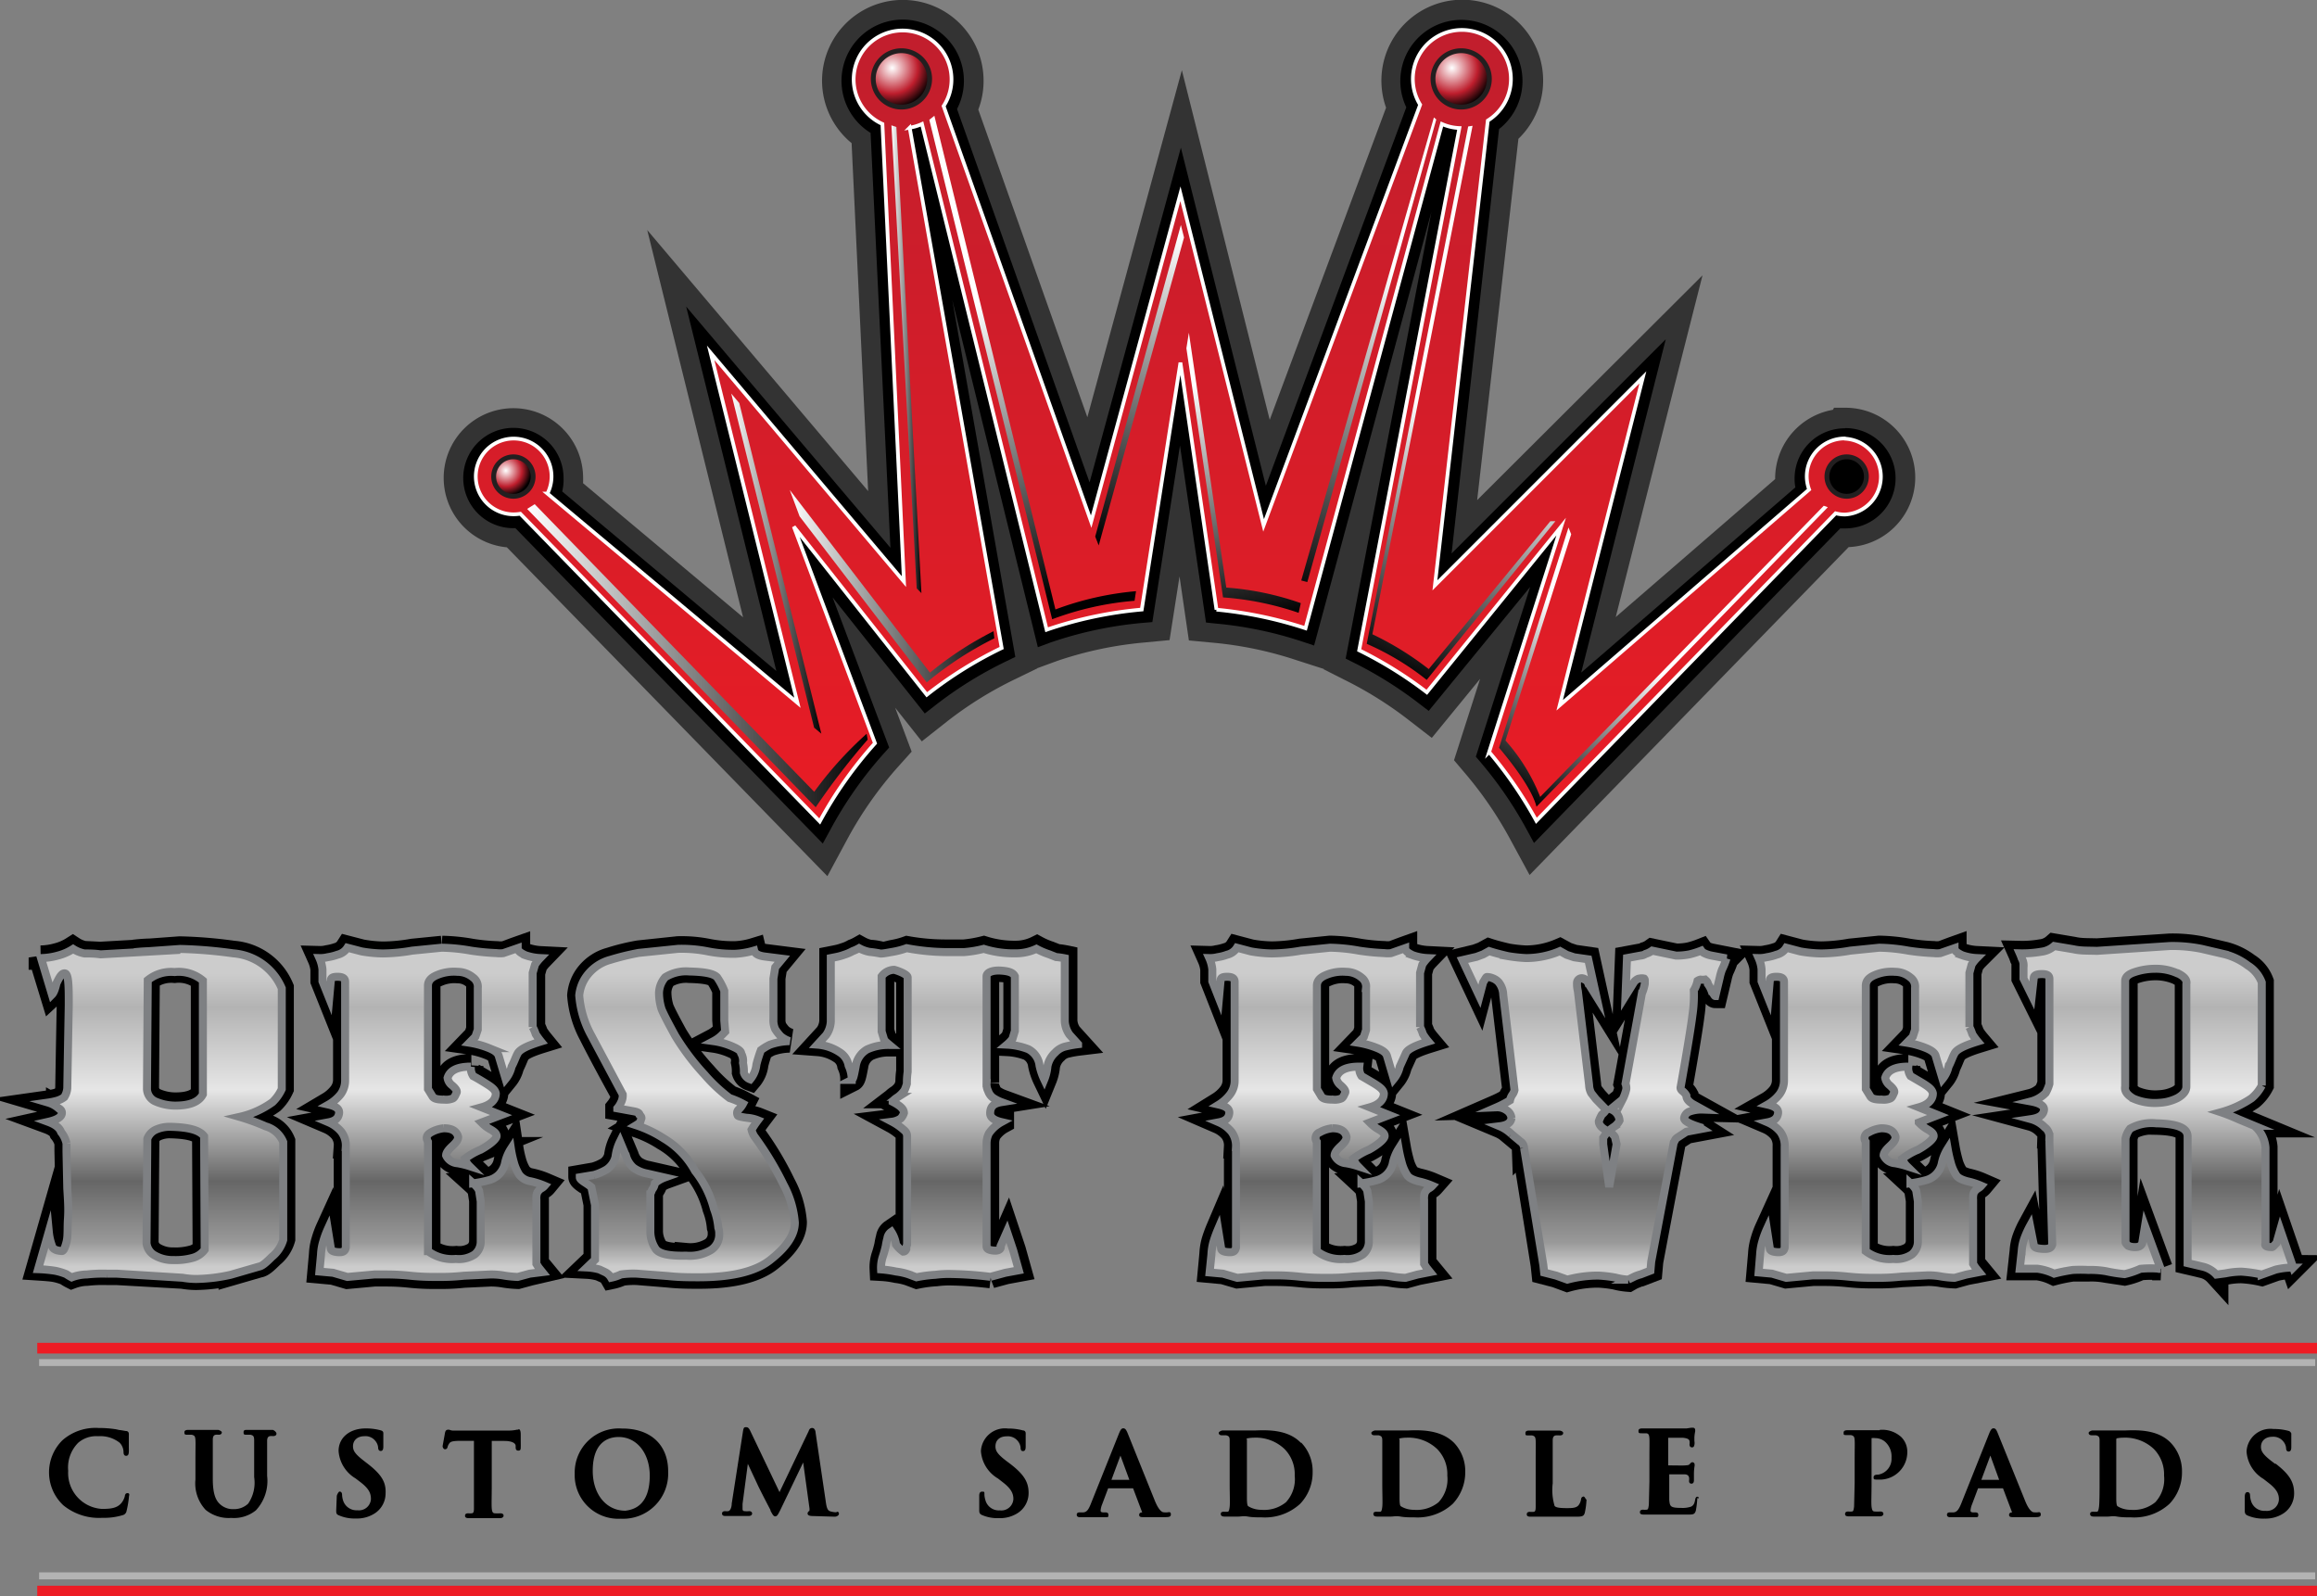 <svg xmlns="http://www.w3.org/2000/svg" xmlns:xlink="http://www.w3.org/1999/xlink" viewBox="0 0 205.57 141.63" xmlns:v="https://vecta.io/nano"><rect x="0" y="0" width="205.57" height="141.63" fill="#808080" stroke="none"/><defs><linearGradient id="A" x1="3.47" y1="141.16" x2="205.41" y2="141.16" xlink:href="#k"><stop offset="0" stop-color="#ed1c24"/></linearGradient><linearGradient id="B" x1="3.31" x2="205.57" xlink:href="#A"/><radialGradient id="C" cx="98.09" cy="97.65" r="68.02" xlink:href="#k"><stop offset="0" stop-color="#fff2db"/><stop offset=".31" stop-color="#d7b189"/><stop offset=".75" stop-color="#92562d"/><stop offset=".78" stop-color="#8d5027"/><stop offset="1" stop-color="#541513"/></radialGradient><radialGradient id="D" cx="98.81" r="68.03" xlink:href="#C"/><radialGradient id="E" cx="100.53" r="68.03" xlink:href="#C"/><radialGradient id="F" cx="102.75" r="68.03" xlink:href="#C"/><radialGradient id="G" cx="104.9" xlink:href="#C"/><radialGradient id="H" cx="103.89" r="68.03" xlink:href="#C"/><radialGradient id="I" cx="106.19" xlink:href="#C"/><linearGradient id="J" x1="14.3" y1="85.59" x2="14.3" y2="112.65" xlink:href="#k"><stop offset=".03" stop-color="#ccc"/><stop offset=".14" stop-color="#b3b3b3"/><stop offset=".41" stop-color="#e6e6e6"/><stop offset=".71" stop-color="#666"/><stop offset=".91" stop-color="#999"/><stop offset=".99" stop-color="#ccc"/></linearGradient><linearGradient id="K" x1="38.34" x2="38.34" xlink:href="#J"/><linearGradient id="L" x1="60.96" x2="60.96" xlink:href="#J"/><linearGradient id="M" x1="84.07" x2="84.07" xlink:href="#J"/><linearGradient id="N" x1="117.22" x2="117.22" xlink:href="#J"/><linearGradient id="O" x1="165.91" x2="165.91" xlink:href="#J"/><linearGradient id="P" x1="141.46" x2="141.46" xlink:href="#J"/><linearGradient id="Q" x1="191.37" x2="191.37" xlink:href="#J"/><linearGradient id="R" y1="119.61" y2="119.61" xlink:href="#A"/><linearGradient id="S" x1="3.31" y1="119.61" x2="205.57" y2="119.61" xlink:href="#A"/><radialGradient id="T" cx="104.64" cy="38.28" r="51.81" xlink:href="#k"><stop offset="0" stop-color="#f8eb7e"/><stop offset="1" stop-color="#e86e34"/></radialGradient><linearGradient id="U" x1="104.62" y1="2.09" x2="104.62" y2="80.44" xlink:href="#k"><stop offset="0" stop-color="#c11e2d"/><stop offset="1" stop-color="#ed1c24"/></linearGradient><linearGradient id="V" x1="64.87" y1="50" x2="72.87" y2="50" xlink:href="#k"><stop offset="0" stop-color="#fff"/><stop offset="1"/></linearGradient><radialGradient id="W" cx="44.88" cy="41.75" r="2.59" xlink:href="#k"><stop offset="0" stop-color="#fff"/><stop offset=".55" stop-color="#be1e2d"/><stop offset=".87"/></radialGradient><radialGradient id="X" cx="163.17" xlink:href="#W"/><radialGradient id="Y" cx="79.16" cy="6.03" r="4.15" xlink:href="#W"/><radialGradient id="Z" cx="128.82" cy="6.03" r="4.15" xlink:href="#W"/><linearGradient id="a" x1="46.77" y1="58.17" x2="76.98" y2="58.17" xlink:href="#V"/><linearGradient id="b" x1="70.07" y1="52.01" x2="88.27" y2="52.01" xlink:href="#V"/><linearGradient id="c" x1="79.09" y1="31.87" x2="81.75" y2="31.87" xlink:href="#V"/><linearGradient id="d" x1="123.95" y1="24.05" x2="114.33" y2="52.7" xlink:href="#V"/><linearGradient id="e" x1="89.29" y1="26.27" x2="96.57" y2="51.93" xlink:href="#V"/><linearGradient id="f" x1="104.55" y1="20.92" x2="97.6" y2="48.05" xlink:href="#V"/><linearGradient id="g" x1="108.22" y1="33.68" x2="112.3" y2="55.03" xlink:href="#V"/><linearGradient id="h" x1="143.41" y1="57.2" x2="134.87" y2="70.51" xlink:href="#V"/><linearGradient id="i" x1="130.11" y1="37.48" x2="120.56" y2="58.32" xlink:href="#V"/><path id="j" d="M47.3 42.27a1.75 1.75 0 1 1-1.75-1.74 1.75 1.75 0 0 1 1.75 1.74z"/><linearGradient id="k" gradientUnits="userSpaceOnUse"/></defs><path d="M3.47 121.19v-.61h201.94v.61H3.47z" fill="#b3b3b3"/><g stroke-miterlimit="6"><path d="M3.47 141.47v-.62h201.94v.62H3.47z" stroke-width=".33" fill="url(#A)" stroke="url(#B)"/><g stroke="#000" stroke-width="2.14"><path d="M20.69 84.53a5.1 5.1 0 0 1 4.31 3.1v8.94a3.84 3.84 0 0 1-.82 1.16 8.08 8.08 0 0 1-2.92 1.32 17.21 17.21 0 0 1 2.31.84 2.37 2.37 0 0 1 1.56 1.38v8.64a3 3 0 0 1-1 1.5c-.54.54-.88.84-1.15.87l-2.52.73a14.88 14.88 0 0 1-3.05.37 7.1 7.1 0 0 1-1.22-.11l-5.85-.33h-.86a12.82 12.82 0 0 0-1.77.07 4.18 4.18 0 0 0-1.35.26 3.58 3.58 0 0 1-.48-.29 5.29 5.29 0 0 0-1-.3c-.41-.07-.88-.1-1.5-.14l.95-3.32a5 5 0 0 0 .28 1.24c.07.29.34.44.88.47.14 0 .27-.25.41-.8s.07-1.2.13-2.08 0-1.68-.06-2.66l-.07-3.28v-.73a2.49 2.49 0 0 0-.48-.95c-.13-.36-.47-.66-1.15-.91.81-.18 1.22-.44 1.22-.8 0-.15-.07-.29-.34-.44a2.46 2.46 0 0 0-.88-.47 6.47 6.47 0 0 0 .74-.15 1.92 1.92 0 0 0 .69-.33 1.66 1.66 0 0 0 .27-.8l.06-3.5.07-3.83v-.58c0-1.5-.07-2.23-.34-2.26s-.47.29-.75.87c-.13.58-.27.88-.4 1l-1-3.28a5.91 5.91 0 0 0 1.49-.22 4.7 4.7 0 0 0 1.36-.59 2.87 2.87 0 0 0 1 .41l1.43.07 7.06-.4-2.31.11a14.53 14.53 0 0 0-1.76.11l4.07-.3a40.45 40.45 0 0 1 4.74.39zm-2.58 16.23c-.41-.55-1.36-.8-3-.84a3 3 0 0 0-1.36.29 1.46 1.46 0 0 0-.68.77l-.07 9.26a1.38 1.38 0 0 0 .68 1.06 3.16 3.16 0 0 0 1.7.44 5.69 5.69 0 0 0 1.7-.19 1.93 1.93 0 0 0 1.08-.73zM18 86.9a3.32 3.32 0 0 0-2.51-.76 3.27 3.27 0 0 0-2.38.73l-.07 9.66a1.26 1.26 0 0 0 .68 1.06 4.47 4.47 0 0 0 1.83.4c1.29 0 2.11-.33 2.45-1z" fill="url(#C)"/><path d="M28.48 111.26a4.63 4.63 0 0 1 .2-1.17 7.76 7.76 0 0 1 .4-1.09l.27 1.68c0 .22.2.33.66.36s.61-.11.67-.4v-8.93a2 2 0 0 0-.4-1.35 3 3 0 0 0-1.13-.84c.6-.11.86-.36.93-.76s-.26-.66-.93-.81a3.76 3.76 0 0 0 1.07-.95 2 2 0 0 0 .4-1.2v-8.75c0-.29-.2-.44-.67-.44s-.6.11-.6.37l-.14 1.53-.6-1.5V86a3.33 3.33 0 0 0-.27-1 2.78 2.78 0 0 0 .74-.08 5.16 5.16 0 0 0 .87-.21 1.47 1.47 0 0 0 .87-.63l1.27.33a11.74 11.74 0 0 0 1.91.19 16 16 0 0 0 2.61-.25l2.61-.26a16.24 16.24 0 0 1 2.6.26 18.33 18.33 0 0 0 2.28.22 2.47 2.47 0 0 0 .6 0c.13 0 .53-.18 1.27-.44 0 .22.2.41.67.63a5 5 0 0 0 1.33.25 3.79 3.79 0 0 0-.46.58l-.21.73v4.78a3.07 3.07 0 0 1 .27.62 6.73 6.73 0 0 0 .47.65c-1.2.37-1.87.7-2.07 1.06s-.27.66-.54 1.17a2.65 2.65 0 0 1-.53 1.09l-.6-2c-.07-.29-.34-.51-.87-.73a7.42 7.42 0 0 0-1.74-.47l.53-.55.21-.62V87.6a1 1 0 0 0-.41-.92 2.2 2.2 0 0 0-1.4-.51 3.7 3.7 0 0 0-1.81.3c-.53.21-.8.51-.8.94v9.16l.4.65c.14.22.47.29 1.07.29a1.7 1.7 0 0 0 .74-.1c.13-.08.2-.22.33-.52.07-.14-.06-.36-.4-.65a1 1 0 0 1-.4-.66c.2-.65.87-1 2.07-1a1.26 1.26 0 0 0 .2.84c.14.07.47.26 1.07.62s.87.58.94.91c0 .55-.4.95-1.27 1.24l1.74.69-1.74.66a3 3 0 0 0 .74.58c.4.22.6.4.6.62s-.47.7-1.41 1.21a6 6 0 0 0-1.4.8 1.55 1.55 0 0 0 .4.66 9.63 9.63 0 0 0-1.07-.26 1.19 1.19 0 0 1-1-.69c0-.19.13-.44.53-.8s.54-.59.54-.84c-.14-.51-.54-.77-1.27-.77a2.89 2.89 0 0 0-1.14.36.55.55 0 0 0-.27.85v9.66a3.59 3.59 0 0 0 2.48.69 2.53 2.53 0 0 0 1.67-.4 1.44 1.44 0 0 0 .53-1.06v-3.64l-.13-.84c0-.15-.13-.4-.54-.77a9.49 9.49 0 0 0 1.34-.25 2 2 0 0 0 .94-.52 2.11 2.11 0 0 0 .53-.94 3.8 3.8 0 0 1 .54-1.35 9.74 9.74 0 0 0 .26 1.2 4.1 4.1 0 0 0 .47 1.09 1.54 1.54 0 0 0 1 .59 6.88 6.88 0 0 1 1.26.4 1 1 0 0 1-.33.26 1.07 1.07 0 0 0-.33.36 1.5 1.5 0 0 0-.07.62V112l.2.33.33.4L47 113l-1.07.29a9.68 9.68 0 0 1-1.14-.11 7.15 7.15 0 0 0-1.27-.11l-2.34.11c-1.07.11-1.67.11-2.34.11s-1.4 0-2.47-.11-1.74-.11-2.34-.11h-.81l-2.4.22-1.27-.37-1.21-.11z" fill="url(#D)"/><path d="M69.52 105.06a8.44 8.44 0 0 1 1 3.36c0 1-.63 2.08-2.06 3.21q-1.91 1.64-6.42 1.64c-.88 0-1.75 0-2.78-.11l-2.69-.22a7.73 7.73 0 0 0-1.43.07 3.86 3.86 0 0 1-.87.29 1.24 1.24 0 0 0-.56-.51l-.47-.21a4.85 4.85 0 0 0-1.12-.19l.72-.69v-4.85l-.32-1.57a2.29 2.29 0 0 0-.55-.4c-.32-.22-.48-.36-.48-.47l1.27-.22a4.73 4.73 0 0 0 1.11-.48 1.9 1.9 0 0 0 .79-1.13 4 4 0 0 1 .4-1.34l.55 1.31a2.18 2.18 0 0 0 .64 1 2.9 2.9 0 0 0 1.19.51l1.58.36a2.76 2.76 0 0 0-.87.51 1.06 1.06 0 0 1-.23.55c-.09.18-.09.29-.17.33v3.46a2.85 2.85 0 0 0 .48 1.5c.32.43 1.19.62 2.7.58a3.66 3.66 0 0 0 2.22-.51 1.63 1.63 0 0 0 .71-1.42 1.49 1.49 0 0 0-.08-.55 6.2 6.2 0 0 0-.39-1.68 9 9 0 0 0-1.67-3.35 7.57 7.57 0 0 0-2.83-2.84 10.59 10.59 0 0 0-2.45-1.17 2.8 2.8 0 0 0 .31-.22c.08-.07.08-.18.16-.4 0-.07 0-.14-.16-.29 0-.14-.15-.25-.55-.33l-1.43-.25a2.56 2.56 0 0 0 .32-.51 1.36 1.36 0 0 0 .16-.73q-1.78-3.22-2.86-5.36a8.75 8.75 0 0 1-1-3.43 3.46 3.46 0 0 1 .61-1.7 3.83 3.83 0 0 1 2.14-1.49 19.24 19.24 0 0 1 2.53-.62l3.49-.37a11.85 11.85 0 0 1 2.62.22 11.51 11.51 0 0 0 2.46.22 6.78 6.78 0 0 0 1.67-.29c.07.29.39.47 1 .54l1.5.19-.63.76-.16 1v3.58a1.91 1.91 0 0 0 .16.91 4 4 0 0 0 .48.62 2.35 2.35 0 0 0 .79.44 5.52 5.52 0 0 0-1.75.32 4.6 4.6 0 0 0-.79.48 11.64 11.64 0 0 0-.4 1.28 2.4 2.4 0 0 1-.55 1.31.92.92 0 0 1-.56-.59 3.8 3.8 0 0 0-.08-.87 1.34 1.34 0 0 0-.16-.84c0-.15-.15-.33-.63-.55a6.36 6.36 0 0 0-1.82-.54 3.19 3.19 0 0 0 .71-.51l.32-.33-.08-1v-2.63a5.94 5.94 0 0 0-.64-1.2c-.31-.33-1.11-.48-2.46-.51a3.48 3.48 0 0 0-2.14.51A2.26 2.26 0 0 0 58.5 88a4.79 4.79 0 0 0 .23 1.49c.16.4.56 1.17 1.2 2.34a21.33 21.33 0 0 0 2.61 3.46 14.11 14.11 0 0 0 2.22 2.08 7.23 7.23 0 0 1 1.19.51 1.76 1.76 0 0 1-.39.51.42.42 0 0 0-.08.51c0 .07.23.15.79.22a3.13 3.13 0 0 1 1 .22 8.75 8.75 0 0 0-.56.84 1.76 1.76 0 0 0 .24.58 27.35 27.35 0 0 1 2.57 4.3z" fill="url(#E)"/><path d="M83.93 84.42h1.6a11.57 11.57 0 0 0 1.75-.3 9.1 9.1 0 0 0 2.79.41 4.23 4.23 0 0 0 1.93-.44 6.72 6.72 0 0 0 1.12.48l.63.25a6.28 6.28 0 0 1 .77.11v5.62a2.26 2.26 0 0 0 .42 1.2l.76.84a9.45 9.45 0 0 0-1.18.22 1.81 1.81 0 0 0-.84.51 2.22 2.22 0 0 0-.7 1.24 4 4 0 0 1-.28 1.17 5.43 5.43 0 0 1-.42-1.24 1.86 1.86 0 0 0-1-1.46 6.06 6.06 0 0 0-1.89-.4 3.27 3.27 0 0 0 .49-.51l.21-.7v-4.84c-.14-.33-.56-.48-1.26-.52s-1.25.15-1.25.52v9.48a1.31 1.31 0 0 0 .14.69 1.25 1.25 0 0 0 .41.58 3.4 3.4 0 0 0 .77.4c-.69.11-1 .4-1 1 0 .37.35.62 1 .77a3.23 3.23 0 0 0-1.11 1 2.06 2.06 0 0 0-.21.88v9.15c0 .22.21.33.63.37s.69-.11.62-.4l.56-1.28.56 1.68.49 1.75-1.19.22-1.33.36a33.94 33.94 0 0 0-3.42-.25 9.33 9.33 0 0 0-1.46.07 11.79 11.79 0 0 0-1.68.22l-.69-.26a5.84 5.84 0 0 0-1.12-.25 8.59 8.59 0 0 0-1.33-.18 3.17 3.17 0 0 1 .14-1.1 9.65 9.65 0 0 0 .28-1 5.11 5.11 0 0 1 .14-.66.82.82 0 0 1 .35-.58 2.77 2.77 0 0 1 .42 1.13 2.65 2.65 0 0 0 .63.62c.14 0 .21-.07.28-.22a1 1 0 0 1 .07-.4v-9.63a.64.64 0 0 0-.21-.47 5.54 5.54 0 0 0-1.12-.8 1.74 1.74 0 0 0 .77-.29 1.38 1.38 0 0 0 .28-.48c0-.36-.35-.65-1-1 0-.07.14-.22.49-.44a2.69 2.69 0 0 0 .56-.58 3.34 3.34 0 0 0 .21-.58 7.1 7.1 0 0 1 .07-1.06v-8.36c0-.14-.14-.25-.42-.4a4.52 4.52 0 0 0-.77-.29 1.42 1.42 0 0 0-1.12.59v4.88l.21.69c0 .08.14.22.49.51a4.36 4.36 0 0 0-2 .41 2 2 0 0 0-1 1.49c-.14.73-.21 1.13-.35 1.2a3 3 0 0 0-.28-1.27 1.72 1.72 0 0 0-.77-1.17 4.14 4.14 0 0 0-2-.69l.77-.84a2.29 2.29 0 0 0 .42-1.2V85l.55-.11a4.81 4.81 0 0 0 .63-.18 3.65 3.65 0 0 0 .77-.33 3.89 3.89 0 0 0 .56-.26 3.17 3.17 0 0 0 .91.33c.34 0 .69.08 1 .15s.63-.07 1.05-.15a7.32 7.32 0 0 0 1.26-.33 19.83 19.83 0 0 0 3.44.3z" fill="url(#F)"/><path d="M107.48 111.26a5 5 0 0 1 .19-1.17 11.49 11.49 0 0 1 .4-1.09l.27 1.68c0 .22.19.33.66.36s.59-.11.66-.4v-8.93a2.09 2.09 0 0 0-.4-1.35 3 3 0 0 0-1.12-.84c.59-.11.86-.36.92-.76s-.26-.66-.92-.81a3.7 3.7 0 0 0 1-.91 2 2 0 0 0 .4-1.2v-8.79c0-.29-.2-.44-.66-.44s-.59.11-.59.37l-.14 1.53-.59-1.5V86a3.33 3.33 0 0 0-.27-1 2.71 2.71 0 0 0 .73-.08 4.85 4.85 0 0 0 .86-.21 1.45 1.45 0 0 0 .86-.63l1.25.33a11.7 11.7 0 0 0 1.85.18 15.73 15.73 0 0 0 2.58-.25l2.58-.26a15.71 15.71 0 0 1 2.57.26 18 18 0 0 0 2.25.22 2.47 2.47 0 0 0 .6 0c.12 0 .52-.18 1.25-.44 0 .22.2.41.66.63a4.92 4.92 0 0 0 1.32.25 3.79 3.79 0 0 0-.46.58l-.2.73v4.79a3.62 3.62 0 0 1 .26.62 5.35 5.35 0 0 0 .47.65c-1.19.37-1.85.7-2 1.06l-.53 1.17a2.65 2.65 0 0 1-.53 1.09l-.59-2c-.07-.29-.33-.51-.86-.73a7.35 7.35 0 0 0-1.72-.47l.53-.55.2-.62V87.6a1 1 0 0 0-.4-.92 2.2 2.2 0 0 0-1.39-.51 3.59 3.59 0 0 0-1.78.3c-.53.21-.79.51-.79.94v9.16l.39.65c.13.22.47.29 1.06.29a1.61 1.61 0 0 0 .73-.1c.13-.08.2-.22.33-.52.06-.14-.07-.36-.4-.65a1.09 1.09 0 0 1-.4-.66c.2-.65.86-1 2.05-1a1.26 1.26 0 0 0 .2.84l1.06.62c.59.29.86.58.92.91 0 .55-.39.95-1.25 1.24l1.72.69-1.72.66a3.09 3.09 0 0 0 .73.58c.39.22.59.4.59.62s-.46.7-1.39 1.21a6 6 0 0 0-1.39.8 1.68 1.68 0 0 0 .4.66 9.08 9.08 0 0 0-1.06-.26 1.2 1.2 0 0 1-1-.69c0-.19.13-.44.53-.8s.53-.59.53-.84c-.13-.51-.53-.77-1.25-.77a2.85 2.85 0 0 0-1.13.36.55.55 0 0 0-.26.85v9.66a3.48 3.48 0 0 0 2.44.69 2.47 2.47 0 0 0 1.65-.4 1.44 1.44 0 0 0 .53-1.06v-3.64l-.13-.84c0-.15-.13-.4-.53-.77a9.17 9.17 0 0 0 1.32-.25 2 2 0 0 0 1.45-1.46 3.94 3.94 0 0 1 .53-1.35 12.28 12.28 0 0 0 .27 1.2 3.8 3.8 0 0 0 .46 1.09c.13.26.46.44 1 .59a6.88 6.88 0 0 1 1.26.4 1.15 1.15 0 0 1-.33.26c-.14.07-.2.18-.33.36a1.5 1.5 0 0 0-.07.62V112l.2.33.33.4-1.12.22-1.06.29a9.37 9.37 0 0 1-1.13-.11 6.92 6.92 0 0 0-1.25-.11l-2.31.11c-1.06.11-1.65.11-2.31.11s-1.39 0-2.45-.11-1.72-.11-2.31-.11h-.79l-2.38.22-1.26-.37-1.19-.11z" fill="url(#F)"/><path d="M156.16 111.26a5.14 5.14 0 0 1 .2-1.17 7.76 7.76 0 0 1 .4-1.09l.26 1.68c0 .22.2.33.66.36s.6-.11.66-.4v-8.93a2.09 2.09 0 0 0-.39-1.35 3 3 0 0 0-1.13-.84c.6-.11.86-.36.93-.76s-.26-.66-.93-.81a3.6 3.6 0 0 0 1.06-.91 2 2 0 0 0 .4-1.2v-8.79c0-.29-.2-.44-.66-.44s-.6.11-.6.37l-.13 1.53-.6-1.5V86a3.18 3.18 0 0 0-.26-1 2.71 2.71 0 0 0 .73-.08 5.07 5.07 0 0 0 .86-.21 1.45 1.45 0 0 0 .86-.63l1.25.33a11.58 11.58 0 0 0 1.85.18 15.73 15.73 0 0 0 2.58-.25l2.57-.26a15.82 15.82 0 0 1 2.58.26 18 18 0 0 0 2.25.22 2.34 2.34 0 0 0 .59 0c.13 0 .53-.18 1.26-.44 0 .22.2.41.66.63a4.84 4.84 0 0 0 1.32.25 3.22 3.22 0 0 0-.46.58l-.2.73v4.79a3.62 3.62 0 0 1 .26.62 5.35 5.35 0 0 0 .47.65c-1.2.37-1.85.7-2.05 1.06s-.27.66-.53 1.17a2.65 2.65 0 0 1-.53 1.09l-.6-2c-.06-.29-.33-.51-.85-.73a7.35 7.35 0 0 0-1.72-.47l.53-.55.2-.62V87.6a1 1 0 0 0-.4-.92 2.2 2.2 0 0 0-1.39-.51 3.64 3.64 0 0 0-1.79.3c-.52.21-.79.51-.79.94v9.16l.4.65c.13.22.46.29 1.06.29a1.56 1.56 0 0 0 .72-.1c.14-.08.2-.22.33-.52.07-.14-.06-.36-.39-.65a1.09 1.09 0 0 1-.4-.66c.2-.65.86-1 2.05-1a1.26 1.26 0 0 0 .2.84l1.06.62c.59.29.85.58.92.91 0 .55-.39.95-1.25 1.24l1.71.69-1.71.66a3.21 3.21 0 0 0 .72.58c.4.22.6.4.6.62s-.46.7-1.39 1.21a6 6 0 0 0-1.39.8 1.55 1.55 0 0 0 .4.66 9.79 9.79 0 0 0-1.06-.26 1.19 1.19 0 0 1-1-.69c0-.19.13-.44.53-.8s.53-.59.53-.84c-.14-.51-.53-.77-1.26-.77a2.82 2.82 0 0 0-1.12.36.55.55 0 0 0-.27.85v9.66a3.51 3.51 0 0 0 2.45.69 2.47 2.47 0 0 0 1.65-.4 1.47 1.47 0 0 0 .53-1.06v-3.64l-.13-.84c0-.15-.13-.4-.53-.77a9.44 9.44 0 0 0 1.32-.25 2 2 0 0 0 1.45-1.46 3.94 3.94 0 0 1 .53-1.35 12.28 12.28 0 0 0 .27 1.2 3.8 3.8 0 0 0 .46 1.09c.13.26.46.44 1 .59a6.54 6.54 0 0 1 1.25.4 1.06 1.06 0 0 1-.32.26c-.14.07-.2.18-.34.36a1.74 1.74 0 0 0-.06.62V112l.2.33.33.4-1.13.22-1.05.29a9.37 9.37 0 0 1-1.13-.11 6.92 6.92 0 0 0-1.25-.11l-2.32.11c-1.06.11-1.65.11-2.31.11s-1.38 0-2.44-.11-1.72-.11-2.31-.11h-.8l-2.37.22-1.26-.37-1.19-.11z" fill="url(#G)"/><path d="M139 84.66l.66.22 1.25.18.72 3.28-.72-1.16a.57.57 0 0 0-.27-.3c0-.07-.06-.1-.26-.14a.42.42 0 0 0-.46.36 2.59 2.59 0 0 0 .07.77l1 8.35a1.54 1.54 0 0 0 .2.73l.4.51.92 1s-.13.18-.39.44a2.68 2.68 0 0 0-.27.58c0 .33.27.62.79.87l-.4.59v.58l.53 3.79.66-3.79-.13-.58c0-.07-.13-.26-.53-.59 0-.07.13-.18.46-.4a1.43 1.43 0 0 0 .46-.54 1.13 1.13 0 0 0-.79-1 12.07 12.07 0 0 1 1.06-.88 3.8 3.8 0 0 0 .33-.91 1 1 0 0 0-.07-.47l1.45-8a4.11 4.11 0 0 0 .26-.87V87a.22.22 0 0 0-.06-.18.85.85 0 0 0-.4 0c-.13 0-.26.07-.46.26l-.79 1.27.13-3.35 1.19-.22a.93.93 0 0 0 .46-.15 2 2 0 0 0 .59-.29l2.11.44a5.88 5.88 0 0 0 1.19-.11 7.69 7.69 0 0 0 1.05-.33.66.66 0 0 0 .26.22 2.46 2.46 0 0 0 .66.22l1.32.26a7.57 7.57 0 0 1-.4 1 4.51 4.51 0 0 0-.2.69l-.39 1.64c-.07 0-.13-.15-.33-.44a2.47 2.47 0 0 0-.33-.62c0-.14-.07-.25-.26-.4a1.36 1.36 0 0 1-.4 0 .68.68 0 0 0-.26.11 2.68 2.68 0 0 1-.33.84 11.91 11.91 0 0 1-.13 2.26c-.07.62-.4 2.74-1.05 6.39 0 .11.06.21.26.36a1.25 1.25 0 0 1 .26.33c0 .25.13.47.53.73l.92.51a3.42 3.42 0 0 0-1.18.18.74.74 0 0 0-.47.58c0 .26.47.52 1.39.81v.07a.47.47 0 0 1 .19.07l-1.38.26-.79.51c-.27.18-.2.29-.33.44l-2 10.57-.07.8-.86.33c-.13 0-.26.08-.52.18s-.33.15-.59.3a6.05 6.05 0 0 1-1.12-.19 11.25 11.25 0 0 0-1.52-.18 10.08 10.08 0 0 0-2.76.37l-1-.37-1.12-.29-.07-.66-1.67-10.42a.72.72 0 0 0-.33-.58l-.79-.66a3.42 3.42 0 0 0-1.05-.69c.66-.08 1-.29 1.05-.73a.9.9 0 0 0-.39-.66 1.5 1.5 0 0 0-.93-.29 9.68 9.68 0 0 0 1.19-.62 1.44 1.44 0 0 1 .2-.48 1.18 1.18 0 0 0 .2-.43l-1-8.46a1.85 1.85 0 0 0-.4-1.1 1.32 1.32 0 0 0-.53-.36 1.35 1.35 0 0 0-.52-.11c-.07 0-.13.15-.33.47l-.33 1.24-1.51-3.2 1.25-.3.59-.22.53-.29c.46.15 1 .29 1.64.44a12.76 12.76 0 0 0 1.65.18 7.71 7.71 0 0 0 3-.62z" fill="url(#H)"/><path d="M201 101.76v8.5c-.09.22.08.33.57.33.08 0 .17-.11.41-.37l.33-1.16 1.15 3.35a6.39 6.39 0 0 0-1.56.18l-1.23.44a10.44 10.44 0 0 0-1.81-.25 7 7 0 0 0-1.4.14l-.82.11a2.33 2.33 0 0 0-1.15-.69l-1.4-.33v-11.23c0-.77-.91-1.13-2.8-1.17a3.9 3.9 0 0 0-2.3.47 2.12 2.12 0 0 0-.41.88v9.19q0 .1.24.33a1.54 1.54 0 0 0 .66.11c.33 0 .5-.15.58-.33l.25-1.53 1.39 3.79a9.46 9.46 0 0 0-1.81 0 6.9 6.9 0 0 1-1.39.47l-1.65-.25a7.25 7.25 0 0 0-1.56-.11h-1.4a14.35 14.35 0 0 0-1.64.33 5 5 0 0 0-1.48-.44h-1.57l.17-1.54a4.09 4.09 0 0 1 .24-1.16 8.36 8.36 0 0 1 .5-1.1l.33 1.68c0 .22.24.33.82.37s.74-.11.82-.4l-.25-9v-.55a1 1 0 0 0-.41-.84 2.67 2.67 0 0 0-1.23-.73c.74-.11 1.07-.36 1.15-.76s-.33-.66-1.15-.81a2.72 2.72 0 0 0 1.31-.76 3.67 3.67 0 0 0 .33-.8v-9.31c0-.29-.16-.44-.66-.44s-.73.11-.73.37l-.17 1.53-.74-1.49v-1a1.27 1.27 0 0 0-.16-.8 4.61 4.61 0 0 0-.17-.44 9.78 9.78 0 0 0 1.89-.14 2.1 2.1 0 0 0 1.16-.51l1.72.29c.66.15 1.32.11 2.06.14l6.49-.43a13.06 13.06 0 0 1 2.8.25l2.06.48a5.85 5.85 0 0 1 2.05 1 3 3 0 0 1 1.24 1.5v9.15a3.68 3.68 0 0 1-.91 1.13 9 9 0 0 1-2.71 1.24c.33.11.82.29 1.56.62l1.4.58a2.85 2.85 0 0 1 .99 1.92zm-7.78-15.46a5 5 0 0 0-2-.4 5.7 5.7 0 0 0-1.89.33c-.5.18-.74.44-.74.76v9.34c-.08.4.16.76.74 1.09a4.74 4.74 0 0 0 2.3.37 4 4 0 0 0 1.64-.44c.5-.29.75-.62.75-1v-9.1c.03-.36-.22-.66-.8-.95z" fill="url(#I)"/></g><g stroke="#7e8083" stroke-width=".71"><path d="M20.69 84.58a5.1 5.1 0 0 1 4.31 3.1v8.94a3.84 3.84 0 0 1-.82 1.16 7.94 7.94 0 0 1-2.92 1.31 18.71 18.71 0 0 1 2.31.84 2.4 2.4 0 0 1 1.56 1.39V110a3 3 0 0 1-1 1.5c-.54.54-.88.83-1.15.87l-2.52.73a14.88 14.88 0 0 1-3.05.37 7.1 7.1 0 0 1-1.22-.11l-5.83-.36h-.88a12.82 12.82 0 0 0-1.77.07 3.93 3.93 0 0 0-1.35.26 5.1 5.1 0 0 1-.48-.29 5.29 5.29 0 0 0-1-.3 12.63 12.63 0 0 0-1.5-.14l.95-3.32a5 5 0 0 0 .28 1.24c.07.29.34.44.88.47.14 0 .27-.25.41-.8s.07-1.2.13-2.08 0-1.68-.06-2.66l-.07-3.28v-.73a2.42 2.42 0 0 0-.48-1c-.13-.36-.47-.66-1.15-.91.81-.18 1.22-.44 1.22-.8 0-.15-.07-.3-.34-.44a2.46 2.46 0 0 0-.88-.47 6.47 6.47 0 0 0 .74-.15 1.92 1.92 0 0 0 .69-.33 1.7 1.7 0 0 0 .27-.8l.06-3.5.07-3.83v-.58c0-1.5-.07-2.23-.34-2.27s-.47.3-.75.88c-.13.58-.27.87-.4 1L3.64 85a5.91 5.91 0 0 0 1.49-.22 4.7 4.7 0 0 0 1.36-.59 2.86 2.86 0 0 0 1 .4c.41 0 .89 0 1.43.08l7.06-.4-2.31.11a16.67 16.67 0 0 0-1.76.1l4.07-.29a40.45 40.45 0 0 1 4.71.39zm-2.58 16.23c-.41-.55-1.36-.8-3-.84a3 3 0 0 0-1.36.29 1.46 1.46 0 0 0-.68.77l-.07 9.26a1.4 1.4 0 0 0 .68 1.06 3.16 3.16 0 0 0 1.7.44 5.69 5.69 0 0 0 1.7-.19 1.93 1.93 0 0 0 1.08-.73zM18 87a3.32 3.32 0 0 0-2.51-.76 3.27 3.27 0 0 0-2.38.72l-.07 9.67a1.26 1.26 0 0 0 .68 1.06 4.47 4.47 0 0 0 1.83.4c1.29 0 2.11-.33 2.45-1z" fill="url(#J)"/><path d="M28.48 111.31a4.57 4.57 0 0 1 .2-1.17 7.76 7.76 0 0 1 .4-1.09l.27 1.68c0 .22.2.33.66.36s.61-.11.67-.4v-8.93a2 2 0 0 0-.4-1.35 3 3 0 0 0-1.13-.84c.6-.11.86-.36.93-.77s-.26-.65-.93-.8a3.76 3.76 0 0 0 1.07-.91 2.06 2.06 0 0 0 .4-1.2V87.1c0-.29-.2-.44-.67-.44s-.6.11-.6.36l-.14 1.54-.6-1.5V86a3.26 3.26 0 0 0-.27-1 2.78 2.78 0 0 0 .74-.08 4.43 4.43 0 0 0 .87-.22 1.41 1.41 0 0 0 .87-.62l1.27.33a11.74 11.74 0 0 0 1.87.18 16 16 0 0 0 2.61-.25l2.61-.26a16.24 16.24 0 0 1 2.6.26 20.56 20.56 0 0 0 2.28.22 2.47 2.47 0 0 0 .6 0l1.27-.44c0 .22.2.4.67.62a4.62 4.62 0 0 0 1.33.26 3.79 3.79 0 0 0-.46.58l-.21.73v4.81a3.38 3.38 0 0 1 .27.63 6.73 6.73 0 0 0 .47.65c-1.2.37-1.87.69-2.07 1.06s-.27.66-.54 1.17a2.65 2.65 0 0 1-.53 1.09l-.6-2c-.07-.29-.34-.51-.87-.73a7.86 7.86 0 0 0-1.74-.48l.53-.54.21-.62v-3.7a1 1 0 0 0-.41-.92 2.15 2.15 0 0 0-1.4-.51 3.82 3.82 0 0 0-1.81.29c-.53.22-.8.51-.8.95v9.16l.4.65c.13.22.47.29 1.07.29a1.52 1.52 0 0 0 .74-.11c.13-.07.2-.22.33-.51.07-.14-.06-.36-.4-.65a1 1 0 0 1-.4-.66c.2-.66.87-1 2.07-1a1.26 1.26 0 0 0 .2.84c.14.07.47.25 1.07.62s.87.58.94.91c0 .55-.4 1-1.27 1.24l1.74.69-1.74.66a3.26 3.26 0 0 0 .74.58c.4.22.6.4.6.62s-.47.69-1.41 1.21a6 6 0 0 0-1.4.8 1.55 1.55 0 0 0 .4.66 7.54 7.54 0 0 0-1.07-.26 1.19 1.19 0 0 1-1-.69c0-.19.13-.44.53-.81s.54-.58.54-.84c-.14-.51-.54-.76-1.27-.76a2.89 2.89 0 0 0-1.14.36c-.4.22-.47.48-.27.84v9.7a3.59 3.59 0 0 0 2.48.69 2.53 2.53 0 0 0 1.67-.4 1.46 1.46 0 0 0 .53-1.06v-3.65l-.13-.84c0-.14-.13-.4-.54-.76a9.38 9.38 0 0 0 1.34-.26 2 2 0 0 0 .94-.51 2.11 2.11 0 0 0 .53-.94 3.73 3.73 0 0 1 .54-1.35 9.74 9.74 0 0 0 .26 1.2 4.1 4.1 0 0 0 .47 1.09 1.54 1.54 0 0 0 1 .59 6.88 6.88 0 0 1 1.26.4 1 1 0 0 1-.33.25 1.12 1.12 0 0 0-.33.37 1.48 1.48 0 0 0-.07.62v5.69l.2.32.33.41L47 113l-1.07.29a9.68 9.68 0 0 1-1.14-.11 6.32 6.32 0 0 0-1.27-.11l-2.34.11c-1.07.11-1.67.11-2.34.11s-1.4 0-2.47-.11-1.74-.11-2.34-.11h-.81l-2.4.22-1.27-.37-1.21-.11z" fill="url(#K)"/><path d="M69.52 105.11a8.44 8.44 0 0 1 1 3.36c0 1-.63 2.07-2.06 3.21q-1.91 1.63-6.42 1.64c-.88 0-1.75 0-2.78-.11l-2.74-.21a7.73 7.73 0 0 0-1.43.07 3.86 3.86 0 0 1-.87.29 1.24 1.24 0 0 0-.56-.51l-.47-.22a5.1 5.1 0 0 0-1.12-.18l.72-.69v-4.86l-.32-1.57s-.16-.15-.55-.4-.48-.37-.48-.48l1.27-.21a4.73 4.73 0 0 0 1.11-.48 1.9 1.9 0 0 0 .79-1.13 4.11 4.11 0 0 1 .4-1.35l.55 1.32a2.18 2.18 0 0 0 .64 1 2.9 2.9 0 0 0 1.19.51l1.58.36a2.76 2.76 0 0 0-.87.51 1.06 1.06 0 0 1-.23.55c-.09.18-.09.29-.17.33v3.46a2.85 2.85 0 0 0 .48 1.5c.32.43 1.19.62 2.7.58a3.66 3.66 0 0 0 2.22-.51 1.63 1.63 0 0 0 .71-1.42 1.49 1.49 0 0 0-.08-.55 6.2 6.2 0 0 0-.39-1.68 9 9 0 0 0-1.67-3.35 7.57 7.57 0 0 0-2.78-2.89 10.59 10.59 0 0 0-2.45-1.17 2.8 2.8 0 0 0 .31-.22c.08-.07.08-.18.16-.4 0-.07 0-.15-.16-.29 0-.15-.15-.26-.55-.33l-1.43-.26a2.11 2.11 0 0 0 .32-.5 1.36 1.36 0 0 0 .16-.73l-2.86-5.36a8.75 8.75 0 0 1-1-3.43 3.46 3.46 0 0 1 .61-1.65 3.84 3.84 0 0 1 2.14-1.5 23.05 23.05 0 0 1 2.53-.62l3.49-.36a11.85 11.85 0 0 1 2.62.22 11.51 11.51 0 0 0 2.46.22 7.31 7.31 0 0 0 1.67-.29c.07.29.39.47 1 .54l1.5.19-.63.76-.16 1v3.57a1.93 1.93 0 0 0 .16.92 4 4 0 0 0 .48.62 2.35 2.35 0 0 0 .79.44 5.52 5.52 0 0 0-1.75.32 4.6 4.6 0 0 0-.79.48 11.9 11.9 0 0 0-.4 1.27 2.45 2.45 0 0 1-.55 1.32.92.92 0 0 1-.56-.59 3.76 3.76 0 0 0-.08-.87 1.34 1.34 0 0 0-.16-.84c0-.15-.15-.33-.63-.55a6.36 6.36 0 0 0-1.82-.54 3.19 3.19 0 0 0 .71-.51l.32-.33-.08-1V87.9a5.68 5.68 0 0 0-.64-1.2c-.31-.33-1.11-.48-2.46-.51a3.48 3.48 0 0 0-2.14.51 2.23 2.23 0 0 0-.55 1.35 4.79 4.79 0 0 0 .23 1.49c.16.4.56 1.17 1.2 2.34a21.33 21.33 0 0 0 2.61 3.46 14.11 14.11 0 0 0 2.22 2.08 7.23 7.23 0 0 1 1.19.51 1.9 1.9 0 0 1-.39.51.42.42 0 0 0-.08.51c0 .07.23.14.79.22a3.13 3.13 0 0 1 1 .22 8.75 8.75 0 0 0-.56.84 1.85 1.85 0 0 0 .24.58 27.35 27.35 0 0 1 2.6 4.3z" fill="url(#L)"/><path d="M83.93 84.47h1.6a10.19 10.19 0 0 0 1.75-.29 8.84 8.84 0 0 0 2.79.4 4.36 4.36 0 0 0 1.88-.4 6.72 6.72 0 0 0 1.12.48l.63.25a6.28 6.28 0 0 1 .77.11v5.58a2.29 2.29 0 0 0 .42 1.2l.76.84a9.45 9.45 0 0 0-1.18.22 1.81 1.81 0 0 0-.84.51 2.22 2.22 0 0 0-.7 1.24 4 4 0 0 1-.28 1.17 5.66 5.66 0 0 1-.42-1.24 1.86 1.86 0 0 0-1-1.46 6.06 6.06 0 0 0-1.89-.4 3.27 3.27 0 0 0 .49-.51l.21-.7v-4.85c-.14-.33-.56-.47-1.26-.51s-1.25.15-1.25.51v9.48a1.33 1.33 0 0 0 .14.7 1.25 1.25 0 0 0 .41.58 3.4 3.4 0 0 0 .77.4c-.69.11-1 .4-1 1 0 .36.35.62 1 .77a3.23 3.23 0 0 0-1.11 1 2 2 0 0 0-.21.88v9.15c0 .22.21.33.63.37s.69-.11.62-.41l.56-1.27.56 1.68.49 1.75-1.19.22-1.33.36a31.24 31.24 0 0 0-3.42-.25 9.33 9.33 0 0 0-1.46.07 11.79 11.79 0 0 0-1.68.22l-.69-.26a5.84 5.84 0 0 0-1.12-.25 10.12 10.12 0 0 0-1.33-.19 3.11 3.11 0 0 1 .14-1.09 9.65 9.65 0 0 0 .28-1 5.11 5.11 0 0 1 .14-.66.82.82 0 0 1 .35-.58 2.77 2.77 0 0 1 .42 1.13 2.65 2.65 0 0 0 .63.62c.14 0 .21-.07.28-.22a1 1 0 0 1 .07-.4v-9.63a.64.64 0 0 0-.21-.47 5.13 5.13 0 0 0-1.12-.8 1.74 1.74 0 0 0 .77-.29 1.38 1.38 0 0 0 .28-.48c0-.37-.35-.66-1-1 0-.07.14-.22.49-.44a2.69 2.69 0 0 0 .56-.58 3.34 3.34 0 0 0 .21-.58 7.1 7.1 0 0 1 .07-1.06v-8.36c0-.14-.14-.25-.42-.4a4.52 4.52 0 0 0-.77-.29 1.41 1.41 0 0 0-1.12.58v4.89l.21.69c0 .08.14.22.49.51a4.49 4.49 0 0 0-2 .4 2.06 2.06 0 0 0-1 1.5c-.14.73-.21 1.13-.35 1.2a3 3 0 0 0-.28-1.27 1.72 1.72 0 0 0-.77-1.17 4.14 4.14 0 0 0-2-.69l.77-.84a2.29 2.29 0 0 0 .42-1.2V85l.55-.11a4.81 4.81 0 0 0 .63-.18 4.25 4.25 0 0 0 .77-.33 3.89 3.89 0 0 0 .56-.26 3.17 3.17 0 0 0 .91.33 9.65 9.65 0 0 1 1 .15c.28 0 .63-.08 1.05-.15a7.32 7.32 0 0 0 1.26-.33 19.83 19.83 0 0 0 3.49.35z" fill="url(#M)"/><path d="M107.48 111.31a4.94 4.94 0 0 1 .19-1.17 11.49 11.49 0 0 1 .4-1.09l.27 1.68c0 .22.19.33.66.36s.59-.11.66-.4v-8.93a2.09 2.09 0 0 0-.4-1.35 3 3 0 0 0-1.12-.84c.59-.11.86-.36.92-.77s-.26-.65-.92-.8a3.7 3.7 0 0 0 1-.91 2 2 0 0 0 .4-1.2V87.1c0-.29-.2-.44-.66-.44s-.59.11-.59.36l-.14 1.54-.59-1.5V86a3.26 3.26 0 0 0-.27-1 2.71 2.71 0 0 0 .73-.08 4.19 4.19 0 0 0 .86-.22 1.39 1.39 0 0 0 .86-.62l1.25.33a11.7 11.7 0 0 0 1.85.18 15.73 15.73 0 0 0 2.58-.25l2.58-.26a15.71 15.71 0 0 1 2.57.26 20.2 20.2 0 0 0 2.25.22 2.47 2.47 0 0 0 .6 0l1.25-.44c0 .22.2.4.66.62a4.54 4.54 0 0 0 1.32.26 3.79 3.79 0 0 0-.46.58l-.2.73v4.81a4 4 0 0 1 .26.63 5.35 5.35 0 0 0 .47.65c-1.19.37-1.85.69-2 1.06l-.53 1.17a2.65 2.65 0 0 1-.53 1.09l-.59-2c-.07-.29-.33-.51-.86-.73a7.79 7.79 0 0 0-1.72-.48L121 92l.2-.62v-3.73a1 1 0 0 0-.4-.92 2.14 2.14 0 0 0-1.39-.51 3.7 3.7 0 0 0-1.78.29c-.53.22-.79.51-.79.95v9.16l.39.65c.13.22.47.29 1.06.29a1.45 1.45 0 0 0 .73-.11c.13-.07.2-.22.33-.51.06-.14-.07-.36-.4-.65a1.09 1.09 0 0 1-.4-.66c.2-.66.86-1 2.05-1a1.26 1.26 0 0 0 .2.84l1.06.62c.6.37.86.58.92.91 0 .55-.39 1-1.25 1.24l1.72.69-1.72.66a3.38 3.38 0 0 0 .73.58c.39.22.59.4.59.62s-.46.69-1.39 1.21a6 6 0 0 0-1.39.8 1.68 1.68 0 0 0 .4.66 7.17 7.17 0 0 0-1.06-.26 1.2 1.2 0 0 1-1-.69c0-.19.13-.44.53-.81s.53-.58.53-.84c-.13-.51-.53-.76-1.25-.76a2.85 2.85 0 0 0-1.13.36.54.54 0 0 0-.26.84v9.7a3.48 3.48 0 0 0 2.44.69 2.47 2.47 0 0 0 1.65-.4 1.46 1.46 0 0 0 .53-1.06v-3.65l-.13-.84c0-.14-.13-.4-.53-.76a9.06 9.06 0 0 0 1.32-.26 2 2 0 0 0 1.45-1.45 3.87 3.87 0 0 1 .53-1.35 12.28 12.28 0 0 0 .27 1.2 3.8 3.8 0 0 0 .46 1.09c.13.26.46.44 1 .59a6.88 6.88 0 0 1 1.26.4 1.17 1.17 0 0 1-.33.25 1 1 0 0 0-.33.37 1.48 1.48 0 0 0-.07.62v5.69l.2.32.33.41-1.12.22-1.06.29a9.37 9.37 0 0 1-1.13-.11 6.12 6.12 0 0 0-1.25-.11l-2.31.11c-1.06.11-1.65.11-2.31.11s-1.39 0-2.45-.11-1.72-.11-2.31-.11h-.79l-2.38.22-1.26-.37-1.19-.11z" fill="url(#N)"/><path d="M156.16 111.31a5.06 5.06 0 0 1 .2-1.17 7.76 7.76 0 0 1 .4-1.09l.26 1.68c0 .22.2.33.66.36s.6-.11.66-.4v-8.93a2.09 2.09 0 0 0-.39-1.35 3 3 0 0 0-1.13-.84c.6-.11.86-.36.93-.77s-.26-.65-.93-.8a3.6 3.6 0 0 0 1.06-.91 2.06 2.06 0 0 0 .4-1.2V87.1c0-.29-.2-.44-.66-.44s-.6.11-.6.36l-.13 1.54-.6-1.5V86a3.12 3.12 0 0 0-.26-1 2.71 2.71 0 0 0 .73-.08 4.35 4.35 0 0 0 .86-.22 1.39 1.39 0 0 0 .86-.62l1.25.33a11.58 11.58 0 0 0 1.85.18 15.73 15.73 0 0 0 2.58-.25l2.57-.26a15.82 15.82 0 0 1 2.58.26 20.2 20.2 0 0 0 2.25.22 2.34 2.34 0 0 0 .59 0l1.26-.44c0 .22.2.4.66.62a4.48 4.48 0 0 0 1.32.26 3.22 3.22 0 0 0-.46.58l-.2.73v4.81a4 4 0 0 1 .26.63 5.35 5.35 0 0 0 .47.65c-1.2.37-1.85.69-2.05 1.06s-.27.66-.53 1.17a2.65 2.65 0 0 1-.53 1.09l-.6-2c-.06-.29-.33-.51-.85-.73a7.79 7.79 0 0 0-1.72-.48l.53-.54.2-.62v-3.7a1 1 0 0 0-.4-.92 2.14 2.14 0 0 0-1.39-.51 3.76 3.76 0 0 0-1.79.29c-.52.22-.79.51-.79.95v9.16l.4.65c.13.22.46.29 1.06.29a1.4 1.4 0 0 0 .72-.11c.14-.07.2-.22.33-.51.07-.14-.06-.36-.39-.65a1.09 1.09 0 0 1-.4-.66c.2-.66.86-1 2.05-1a1.26 1.26 0 0 0 .2.84l1.06.62c.6.37.85.58.92.91 0 .55-.39 1-1.25 1.24l1.71.69-1.71.66a3.52 3.52 0 0 0 .72.58c.4.22.6.4.6.62s-.46.69-1.39 1.21a6 6 0 0 0-1.39.8 1.55 1.55 0 0 0 .4.66 7.62 7.62 0 0 0-1.06-.26 1.19 1.19 0 0 1-1-.69c0-.19.13-.44.53-.81s.53-.58.53-.84c-.14-.51-.53-.76-1.26-.76a2.82 2.82 0 0 0-1.12.36.54.54 0 0 0-.27.84v9.7a3.51 3.51 0 0 0 2.45.69 2.47 2.47 0 0 0 1.65-.4 1.49 1.49 0 0 0 .53-1.06v-3.65l-.13-.84c0-.14-.13-.4-.53-.76a9.34 9.34 0 0 0 1.32-.26 1.94 1.94 0 0 0 .92-.51 2 2 0 0 0 .53-.94 3.87 3.87 0 0 1 .53-1.35 12.28 12.28 0 0 0 .27 1.2 3.8 3.8 0 0 0 .46 1.09c.13.26.46.44 1 .59a6.54 6.54 0 0 1 1.25.4 1.08 1.08 0 0 1-.32.25 1.13 1.13 0 0 0-.34.37 1.71 1.71 0 0 0-.06.62v5.69l.2.32.33.41-1.13.22-1.05.29a9.37 9.37 0 0 1-1.13-.11 6.12 6.12 0 0 0-1.25-.11l-2.32.11c-1.06.11-1.65.11-2.31.11s-1.38 0-2.44-.11-1.72-.11-2.31-.11h-.8l-2.37.22-1.26-.37-1.19-.11z" fill="url(#O)"/><path d="M139 84.71l.66.22 1.25.18.72 3.28-.72-1.16a.57.57 0 0 0-.27-.3c0-.07-.06-.1-.26-.14a.42.42 0 0 0-.46.36 2.59 2.59 0 0 0 .07.77l1 8.35a1.58 1.58 0 0 0 .2.73l.4.51.92.95a2 2 0 0 1-.39.43 3 3 0 0 0-.27.59c0 .33.27.62.79.87l-.4.59v.58l.53 3.79.66-3.79-.13-.58c0-.08-.13-.26-.53-.59 0-.07.13-.18.46-.4a1.51 1.51 0 0 0 .46-.54 1.15 1.15 0 0 0-.79-1l1.06-.87a3.8 3.8 0 0 0 .33-.91 1.06 1.06 0 0 0-.07-.48l1.45-8a4.11 4.11 0 0 0 .26-.87V87a.22.22 0 0 0-.06-.18.85.85 0 0 0-.4 0c-.13 0-.26.07-.46.26l-.79 1.27.13-3.35 1.19-.22a.93.93 0 0 0 .46-.15 2 2 0 0 0 .59-.29l2.11.44a5.88 5.88 0 0 0 1.19-.11 7.69 7.69 0 0 0 1.05-.33.66.66 0 0 0 .26.22 2.46 2.46 0 0 0 .66.22l1.32.25a6.66 6.66 0 0 1-.4 1 4.82 4.82 0 0 0-.2.7l-.39 1.64c-.07 0-.13-.15-.33-.44a2.47 2.47 0 0 0-.33-.62c0-.14-.07-.25-.26-.4a1.36 1.36 0 0 1-.4 0 .68.68 0 0 0-.26.11 2.68 2.68 0 0 1-.33.84 11.91 11.91 0 0 1-.13 2.26c-.07.62-.4 2.74-1.05 6.38 0 .11.06.22.26.37a1.25 1.25 0 0 1 .26.33c0 .25.13.47.53.73l.92.51a3.2 3.2 0 0 0-1.18.18.74.74 0 0 0-.47.58c0 .26.47.51 1.39.8v.08a.47.47 0 0 1 .19.07l-1.38.26-.79.51c-.27.19-.2.29-.33.43l-2 10.58-.07.8-.86.33a4.11 4.11 0 0 0-.52.18l-.59.29a5.63 5.63 0 0 1-1.12-.18 11.25 11.25 0 0 0-1.52-.18 10.46 10.46 0 0 0-2.76.36l-1-.36-1.06-.27-.07-.66-1.71-10.39a.72.72 0 0 0-.33-.58l-.79-.66a3.42 3.42 0 0 0-1.05-.69c.66-.08 1-.3 1.05-.73a.9.9 0 0 0-.39-.66 1.44 1.44 0 0 0-.93-.29 9.68 9.68 0 0 0 1.19-.62 1.36 1.36 0 0 1 .2-.48 1.18 1.18 0 0 0 .2-.43l-1-8.46a1.85 1.85 0 0 0-.4-1.1 1.32 1.32 0 0 0-.53-.36 1.35 1.35 0 0 0-.52-.11c-.07 0-.13.15-.33.47l-.33 1.24-1.51-3.21 1.25-.29.59-.22.53-.29c.46.15 1 .29 1.64.44a12.76 12.76 0 0 0 1.65.18 7.71 7.71 0 0 0 3-.62z" fill="url(#P)"/><path d="M201 101.81v8.5c-.09.22.08.33.57.33.08 0 .17-.11.41-.37l.33-1.16 1.15 3.35a6.39 6.39 0 0 0-1.56.18l-1.23.44a11.6 11.6 0 0 0-1.81-.26 7.12 7.12 0 0 0-1.4.15l-.82.11a2.33 2.33 0 0 0-1.15-.69l-1.4-.33v-11.23c0-.77-.91-1.13-2.8-1.17a3.9 3.9 0 0 0-2.3.47 2.06 2.06 0 0 0-.41.88v9.19q0 .1.24.33a1.54 1.54 0 0 0 .66.11c.33 0 .5-.15.58-.33l.25-1.53 1.39 3.79a9.46 9.46 0 0 0-1.81 0 7.59 7.59 0 0 1-1.39.47 14 14 0 0 1-1.65-.26 8 8 0 0 0-1.56-.11 12.83 12.83 0 0 0-1.4 0 14.35 14.35 0 0 0-1.64.33 5 5 0 0 0-1.48-.44h-1.57l.17-1.54a4.09 4.09 0 0 1 .24-1.16 8.36 8.36 0 0 1 .5-1.1l.33 1.68c0 .22.24.33.82.36s.74-.11.82-.39l-.25-9v-.55a1 1 0 0 0-.41-.84 2.67 2.67 0 0 0-1.23-.73c.74-.11 1.07-.36 1.15-.76s-.33-.66-1.15-.81a2.8 2.8 0 0 0 1.31-.76 3.67 3.67 0 0 0 .33-.8v-9.3c0-.29-.16-.44-.66-.44s-.73.11-.73.37l-.17 1.53-.74-1.5v-1a1.27 1.27 0 0 0-.16-.8 4.61 4.61 0 0 0-.17-.44 9.78 9.78 0 0 0 1.89-.14 2.1 2.1 0 0 0 1.16-.51l1.72.29c.66.15 1.32.11 2.06.14l6.49-.43a13.06 13.06 0 0 1 2.8.25l2.06.48a5.85 5.85 0 0 1 2.05 1 3 3 0 0 1 1.24 1.5v9.15a3.68 3.68 0 0 1-.91 1.13 9.28 9.28 0 0 1-2.71 1.24c.33.11.82.29 1.56.62l1.4.58a2.83 2.83 0 0 1 .99 1.93zm-7.82-15.46a4.63 4.63 0 0 0-2-.4 5.7 5.7 0 0 0-1.89.33c-.5.18-.74.43-.74.76v9.34c-.08.4.16.76.74 1.09a4.74 4.74 0 0 0 2.3.37 4 4 0 0 0 1.64-.44q.75-.44.75-1v-9.1c.07-.37-.18-.66-.76-.95z" fill="url(#Q)"/></g><path d="M3.47 119.92v-.62h201.94v.62H3.47z" stroke-width=".33" fill="url(#R)" stroke="url(#S)"/></g><path d="M3.47 140.12v-.62h201.94v.62H3.47z" fill="#b3b3b3"/><path d="M163.69 38a4.46 4.46 0 0 0-4.46 4.45 4 4 0 0 0 .08.78l-19 16.44 7.51-29.57-19.05 19 4.3-37.65a5.44 5.44 0 1 0-8.23-1.93l-12.51 33.56-7.54-30-8.1 29.74L84.93 9.65a5.32 5.32 0 0 0 .6-2.49 5.43 5.43 0 1 0-8.28 4.62L79 48.59l-18.11-21.4 8 32.32-19-15.92A4.68 4.68 0 0 0 50 42.4a4.45 4.45 0 1 0-4.45 4.45h.18L73 74.83l.7-1.3a35.38 35.38 0 0 1 4.75-6.73l.44-.49-5-13.31 8.18 10.34.85-.67a34.76 34.76 0 0 1 6.44-4l.74-.36-5.59-31.7 7.59 30.8 1.12-.41a34.77 34.77 0 0 1 8.2-1.73l.84-.08 2.45-15.65L107 55.22l.85.08a34.55 34.55 0 0 1 7.65 1.6l1.09.35L127 18.78l-7.61 39.64.73.37a35.25 35.25 0 0 1 5.8 3.62l.84.65 9-11-4.81 15 .39.46a35.51 35.51 0 0 1 4.07 5.92l.7 1.29 27.17-27.92a3.44 3.44 0 0 0 .46 0 4.45 4.45 0 0 0 0-8.9z" stroke-miterlimit="6" stroke="#333" stroke-width="3.47" fill="url(#T)"/><path d="M163.67 38a4.45 4.45 0 0 0-4.45 4.45 4.15 4.15 0 0 0 .07.79l-19 16.43 7.5-29.57-19 19L133 11.45a5.42 5.42 0 1 0-8.23-1.93L112.31 43.1l-7.54-30-8.1 29.7L84.91 9.67a5.43 5.43 0 1 0-7.67 2.12L79 48.6 60.88 27.2l8 32.33-19-15.93a4.27 4.27 0 0 0 .12-1.19 4.45 4.45 0 1 0-4.45 4.45h.18L73 74.84l.71-1.3a34.89 34.89 0 0 1 4.74-6.73l.44-.49L73.87 53l8.18 10.3.85-.66a34.81 34.81 0 0 1 6.44-4l.74-.36-5.59-31.66 7.59 30.8 1.13-.42a34.7 34.7 0 0 1 8.19-1.74l.84-.07 2.45-15.66 2.31 15.7.85.09a34.18 34.18 0 0 1 7.66 1.59l1.08.36L127 18.79l-7.61 39.64.74.37a35 35 0 0 1 5.79 3.63l.84.64 9-11-4.82 15.06.39.46a34.84 34.84 0 0 1 4.07 5.91l.7 1.29 27.17-27.91h.46a4.45 4.45 0 1 0 0-8.9z"/><path d="M163.67 38.9a3.37 3.37 0 0 0-3.37 3.37 3.41 3.41 0 0 0 .21 1.16l-22.13 19.14 7.38-29.09-18.45 18.45L132 10.7a4.35 4.35 0 1 0-6-1.41l-13.89 37.32-7.38-29.42-7.92 29.09L83.72 9.41A4.34 4.34 0 1 0 78.29 11l1.91 40.6-17.15-20.3 7.7 31.05-22.18-18.56a3.36 3.36 0 1 0-3 1.84 3.81 3.81 0 0 0 .59-.05l26.57 27.3a36.37 36.37 0 0 1 4.9-6.94l-7.2-19.22 11.8 14.92a36.08 36.08 0 0 1 6.64-4.15l-8.16-46.16A4.41 4.41 0 0 0 81.8 11l11.06 44.87a35.7 35.7 0 0 1 8.44-1.79l3.43-21.91 3.2 21.92a36.24 36.24 0 0 1 7.9 1.65L127.93 11a4.19 4.19 0 0 0 1.55.36l-8.89 46.33a36.08 36.08 0 0 1 6 3.73l11.92-14.7-6.39 20a36.64 36.64 0 0 1 4.19 6.1l26.55-27.28a3.2 3.2 0 0 0 .83.11 3.37 3.37 0 0 0 0-6.73z" stroke-miterlimit="6" stroke-width=".33" stroke="#fff" fill="url(#U)"/><path d="M49.14 42.26h0z" fill="#fff"/><path d="M72.87 65.09l-7.28-29.33-.71-.84 7.35 29.64.64.53z" fill="url(#V)"/><g stroke="#231f20" stroke-miterlimit="7" stroke-width=".43"><use xlink:href="#j" fill="url(#W)"/><use xlink:href="#j" x="118.29" fill="url(#X)"/><path d="M82.48,7A2.5,2.5,0,1,1,80,4.5,2.5,2.5,0,0,1,82.48,7Z" fill="url(#Y)"/><path d="M132.14 7a2.5 2.5 0 1 1-2.5-2.5 2.5 2.5 0 0 1 2.5 2.5z" fill="url(#Z)"/></g><path d="M76.89 65.1a32.42 32.42 0 0 0-4.65 5.15l-24.8-25.52-.67.42 25.6 26.47a61.73 61.73 0 0 1 4.61-6z" fill="url(#a)"/><path d="M82.51 59.68L70.07 43.47l.87 2.34 11.28 14.73a31 31 0 0 1 6-3.91l-.07-.63a30.19 30.19 0 0 0-5.64 3.68z" fill="url(#b)"/><path d="M79.09 11.12l2.24 41.08.42.42-2.22-41.35" fill="url(#c)"/><path d="M127.22 10.42L115.45 51.5l.54.14 11.44-41.04" fill="url(#d)"/><path d="M82.45,10.63l10.9,44.31a27,27,0,0,1,7.31-1.64l.13-.85a27.05,27.05,0,0,0-7.15,1.62L82.9,10.27" fill="url(#e)"/><path d="M97.17 47.6l.31.79 7.57-27.32-.28-1.11-7.6 27.64z" fill="url(#f)"/><path d="M105.48,29.52l-.22,1.38L108.51,53a26.57,26.57,0,0,1,6.71,1.37l.19-.86a25.4,25.4,0,0,0-6.61-1.38Z" fill="url(#g)"/><path d="M162.17,45l-.36-.13L136.65,70.7a16.7,16.7,0,0,0-3.08-5l5.83-18.3-.24-.6L133,66.34c1.59,1.88,3,3.92,3.32,5.23Z" fill="url(#h)"/><path d="M137.55,46.24,126.76,59.36a26.82,26.82,0,0,0-5-3.09l8.89-45.11-.39.06-9,45.9a23.71,23.71,0,0,1,5.32,3.2L138,46.24" fill="url(#i)"/><path d="M91.26 132.45a2.11 2.11 0 0 1-1 1.81 2.91 2.91 0 0 1-1.63.43 3.48 3.48 0 0 1-1.49-.27c-.23-.1-.26-.21-.26-.45v-1.26c0-.09 0-.37.24-.37s.22 0 .22.29a2 2 0 0 0 .09.47 1.23 1.23 0 0 0 1.28.9 1.07 1.07 0 0 0 1.2-1c0-.46-.16-.89-.92-1.48l-.45-.35a3.07 3.07 0 0 1-1.51-2.43 2.13 2.13 0 0 1 2.4-2 4.84 4.84 0 0 1 1.34.17c.15 0 .23.12.23.24a1.23 1.23 0 0 1 0 .17v1c0 .14 0 .42-.23.42-.07 0-.22 0-.22-.3a1.06 1.06 0 0 0-.23-.57 1.13 1.13 0 0 0-1-.44c-.63 0-1 .35-1 .89 0 .38.15.68 1 1.32l.28.21c1.23.94 1.66 1.62 1.66 2.6zm-67.07-5.59h-2.25c-.2 0-.33 0-.33.21s.05.22.29.22h.33c.25.06.31.14.32.45v3.31a3.3 3.3 0 0 1-.53 2.35 1.81 1.81 0 0 1-1.27.49 1.69 1.69 0 0 1-1.15-.37c-.38-.31-.72-.8-.72-2.32v-3.46c0-.31.09-.42.26-.45a1.18 1.18 0 0 1 .26 0c.25 0 .28-.14.28-.22s-.24-.21-.34-.21h-2.63c-.1 0-.35 0-.35.21s.05.22.3.22h.35c.25.06.31.14.33.45s0 .58 0 2.08v1.44a3.44 3.44 0 0 0 .91 2.7 3.25 3.25 0 0 0 2.27.71 3.1 3.1 0 0 0 2.18-.67 3.82 3.82 0 0 0 1-3.06v-3.08c0-.31.09-.42.26-.45a1.23 1.23 0 0 1 .26 0c.2 0 .31-.08.31-.22s-.25-.33-.34-.33zm-12.87 5.61c-.2 0-.23.16-.25.29a1.57 1.57 0 0 1-.31.6c-.37.43-.89.51-1.71.51a3.19 3.19 0 0 1-3-3.38 3.11 3.11 0 0 1 .89-2.49 2.46 2.46 0 0 1 1.77-.58 2.79 2.79 0 0 1 1.91.58 1.23 1.23 0 0 1 .34.81c0 .09 0 .35.23.35s.23-.24.24-.34 0-.31 0-.52v-.96a.82.82 0 0 0 0-.14.24.24 0 0 0-.26-.24l-.47-.08c-.16 0-.33-.07-.51-.09a9.64 9.64 0 0 0-1.44-.1 4.44 4.44 0 0 0-3.2 1.08 4 4 0 0 0 .07 5.78 5 5 0 0 0 3.46 1.11 5.69 5.69 0 0 0 1.82-.24.46.46 0 0 0 .33-.37 9 9 0 0 0 .22-1.34c.08-.23-.1-.24-.13-.24zm21.27-2.63l-.27-.21c-.84-.64-1-.94-1-1.32 0-.54.41-.89 1-.89a1.11 1.11 0 0 1 1 .44 1.06 1.06 0 0 1 .23.57c0 .27.16.3.23.3.23 0 .23-.28.23-.42v-1a1.23 1.23 0 0 0 0-.17c0-.12-.08-.2-.23-.24a4.9 4.9 0 0 0-1.34-.17c-1.42 0-2.4.82-2.4 2a3.08 3.08 0 0 0 1.5 2.43l.46.35c.76.59.91 1 .91 1.48a1.06 1.06 0 0 1-1.19 1 1.25 1.25 0 0 1-1.29-.9 1.92 1.92 0 0 1-.08-.47c0-.26-.16-.29-.23-.29s-.23.28-.24.4l-.05 1.27c0 .24 0 .35.26.45a3.48 3.48 0 0 0 1.49.27 2.89 2.89 0 0 0 1.63-.43 2.11 2.11 0 0 0 1-1.81c.05-1.01-.39-1.69-1.62-2.64zm13.41-3h-.13a3.42 3.42 0 0 1-.82.08h-4.9a1.13 1.13 0 0 1-.28-.07.3.3 0 0 0-.15 0c-.18 0-.22.19-.24.28l-.21 1.16c0 .16.11.29.21.29a.23.23 0 0 0 .23-.21 1 1 0 0 1 .15-.31c.11-.16.29-.21.85-.23h1.34v5.99c0 .4-.08.41-.18.44a2.19 2.19 0 0 1-.33 0c-.26 0-.28.14-.28.21s0 .22.32.22h2.78c.3 0 .32-.19.32-.22s0-.21-.29-.21a3.73 3.73 0 0 1-.48 0c-.18 0-.25-.12-.28-.42s0-1.19 0-2.09v-3.91h1.12c.63 0 1 .18 1 .44v.1c0 .11 0 .32.24.32s.2-.21.21-.29 0-.38 0-.62v-.52c0-.1 0-.48-.2-.48zm13.28 3.74a4 4 0 0 1-4.2 4.16 3.87 3.87 0 0 1-4.09-4 3.91 3.91 0 0 1 4.19-4c2.53-.02 4.1 1.44 4.1 3.79zm-1.63.36c0-2-1.14-3.45-2.76-3.45-.86 0-2.3.39-2.3 3 0 2.09 1.2 3.54 2.9 3.54.65-.09 2.16-.38 2.16-3.14zm16.58 3.23a1.93 1.93 0 0 1-.58-.09c-.21-.07-.31-.27-.39-.89l-.9-6.09c0-.1-.06-.41-.3-.41s-.28.2-.33.31l-2.57 5.38-2.57-5.38c-.12-.26-.21-.38-.38-.38s-.23 0-.29.36l-1 6.42c0 .31-.12.64-.31.67a1 1 0 0 1-.27 0c-.25 0-.28.14-.28.2s0 .23.3.23h2.01c.09 0 .36 0 .36-.23 0 0 0-.2-.27-.2a1.84 1.84 0 0 1-.39 0c-.17 0-.19-.12-.19-.2v-.44l.47-3.56.87 1.86c.12.28.92 1.83 1.14 2.24v.06c.18.33.26.5.42.5s.24-.13.48-.62l2-4.16.55 4a.85.85 0 0 1 0 .3.26.26 0 0 0-.16.22c0 .2.24.22.4.23l2 .06c.25 0 .38-.16.38-.23s.03-.21-.2-.21zm29.65.21c0 .22-.25.22-.57.22h-1.87c-.18 0-.37 0-.37-.2s.18-.21.25-.22 0 0 0-.05l-.79-2.09h-2.21l-.53 1.41a1.88 1.88 0 0 0-.14.55c0 .08 0 .18.27.18h.15c.07 0 .27 0 .27.21s0 .22-.29.22h-2.2c-.08 0-.32 0-.32-.22 0-.05 0-.21.25-.21h.29c.37 0 .53-.3.73-.81l2.47-6.17c.12-.28.2-.48.39-.48s.27.17.37.39l.88 2.19 1.56 3.87c.36.87.65 1 .78 1a1.85 1.85 0 0 0 .38 0c.21-.05.25.06.25.16zm-4.47-5.24l-.8 2.15h1.59zm81.65 5.24c0 .22-.25.22-.58.22h-1.86c-.18 0-.37 0-.37-.2s.18-.21.25-.22 0 0 0-.05l-.79-2.09h-2.21l-.53 1.41a1.88 1.88 0 0 0-.14.55c0 .08 0 .18.27.18h.15c.07 0 .27 0 .27.21s-.05.22-.29.22h-2.17c-.08 0-.32 0-.32-.22 0-.05 0-.21.25-.21h.29c.36 0 .53-.31.73-.8l2.47-6.19c.11-.26.2-.47.39-.47s.26.16.36.39l2.45 6.06c.36.88.65 1 .77 1a2 2 0 0 0 .39 0c.16-.05.22.08.22.16zm-4.47-5.24l-.8 2.15h1.58zm25.29.75l-.28-.21c-.84-.64-1-.94-1-1.32 0-.54.41-.89 1-.89a1.13 1.13 0 0 1 1 .44 1.06 1.06 0 0 1 .23.57c0 .27.15.3.22.3.24 0 .24-.28.24-.42v-1.17c0-.04-.08-.2-.24-.24a4.84 4.84 0 0 0-1.34-.17 2.12 2.12 0 0 0-2.39 2 3.08 3.08 0 0 0 1.5 2.43l.45.35c.76.59.92 1 .92 1.48a1.06 1.06 0 0 1-1.19 1 1.23 1.23 0 0 1-1.29-.9 1.92 1.92 0 0 1-.08-.47c0-.26-.16-.29-.23-.29-.22 0-.23.28-.24.37h0v1.26c0 .26.06.36.26.45a3.48 3.48 0 0 0 1.49.27 2.91 2.91 0 0 0 1.63-.43 2.11 2.11 0 0 0 1-1.81c0-1.02-.43-1.7-1.66-2.65zm-35.11-3h-2.86c-.09 0-.34 0-.34.21s0 .22.29.22h.36c.25.06.31.14.33.45s0 .58 0 2.08v1.73l-.05 2.08c-.05.4-.09.42-.19.44a1.84 1.84 0 0 1-.33 0c-.24 0-.28.13-.28.21s0 .22.32.22h2.77c.29 0 .31-.19.31-.22s0-.21-.28-.21a3.89 3.89 0 0 1-.49 0c-.18 0-.24-.12-.28-.42s0-1.19 0-2.09v-4a1.31 1.31 0 0 1 .33 0 1.34 1.34 0 0 1 .9.35 1.75 1.75 0 0 1 .54 1.39 1.42 1.42 0 0 1-1.19 1.5c-.13 0-.4 0-.4.23s.07.18.22.21h.23a2.44 2.44 0 0 0 2.54-2.5 1.83 1.83 0 0 0-.53-1.27 2.49 2.49 0 0 0-1.92-.64zm25.82 1.11a3.64 3.64 0 0 1 1 2.59 4 4 0 0 1-1.11 2.83 4.61 4.61 0 0 1-3.39 1.2c-.39 0-.85 0-1.25-.07s-.62 0-.84 0h-1.24c-.28 0-.32-.14-.32-.22s0-.21.28-.21a2.34 2.34 0 0 0 .33 0c.09 0 .14-.13.18-.44s.05-1.18.05-2.08v-3.81c0-.31-.08-.39-.32-.45h-.36c-.24 0-.29-.12-.29-.22s.25-.21.34-.21h2.92c1.22-.05 2.91-.05 4.02 1.09zm-4.83-.31v5.24c0 .52.06.65.09.68s.48.34 1.18.34a3.06 3.06 0 0 0 2.19-.67 3 3 0 0 0 .78-2.36 3.21 3.21 0 0 0-.91-2.37 3.72 3.72 0 0 0-2.71-1 3 3 0 0 0-.58.06s-.04.04-.04.1zM129 128a3.64 3.64 0 0 1 1 2.59 4.06 4.06 0 0 1-1.11 2.83 4.61 4.61 0 0 1-3.39 1.2c-.39 0-.85 0-1.24-.07s-.63 0-.85 0h-1.24c-.28 0-.32-.14-.32-.22s0-.21.28-.21a1.84 1.84 0 0 0 .33 0c.1 0 .14-.13.18-.44s0-1.18 0-2.08v-3.81c0-.31-.08-.39-.32-.45h-.36c-.24 0-.29-.12-.29-.22s.25-.21.34-.21h2.92c1.22-.05 2.91-.05 4.07 1.09zm-4.83-.31v5.24c0 .52.06.65.09.68s.48.34 1.18.34a3.06 3.06 0 0 0 2.19-.67 3 3 0 0 0 .78-2.36 3.17 3.17 0 0 0-.91-2.37 3.7 3.7 0 0 0-2.71-1 3 3 0 0 0-.58.06s-.09.04-.09.1zm-8.71.31a3.64 3.64 0 0 1 1 2.59 4 4 0 0 1-1.11 2.83 4.61 4.61 0 0 1-3.39 1.2c-.39 0-.85 0-1.24-.07s-.63 0-.85 0h-1.24c-.28 0-.32-.14-.32-.22s0-.21.28-.21a1.84 1.84 0 0 0 .33 0c.1 0 .14-.13.18-.44s0-1.18 0-2.08v-3.81c0-.31-.07-.39-.32-.45h-.36c-.24 0-.29-.12-.29-.22s.25-.21.34-.21h2.92c1.22-.05 2.91-.05 4.02 1.09zm-4.83-.31v5.24c0 .54.07.66.09.68s.48.34 1.19.34a3.05 3.05 0 0 0 2.18-.67 3 3 0 0 0 .78-2.36 3.17 3.17 0 0 0-.91-2.37 3.69 3.69 0 0 0-2.7-1 3.13 3.13 0 0 0-.59.06s-.09.04-.09.1zm40 5.09c-.18 0-.21.17-.23.26-.06.37-.16.53-.37.63a2.34 2.34 0 0 1-.87.11c-1 0-1-.15-1.06-.71v-2.27h1.32c.34 0 .41.16.44.29a1.07 1.07 0 0 1 0 .25v.07a.2.2 0 0 0 .21.22c.22 0 .22-.24.22-.32v-.65a5.14 5.14 0 0 1 .06-.62.46.46 0 0 0 0-.1.2.2 0 0 0-.19-.21c-.11 0-.17.08-.25.17s-.16.09-.39.11-.69 0-1.51 0v-2.45h1.33c.47.06.51.16.56.28a1.17 1.17 0 0 1 0 .3c0 .24.14.27.21.27s.18 0 .22-.22 0-.24 0-.45v-.21a3.18 3.18 0 0 1 .07-.53.57.57 0 0 0 0-.12c0-.2-.15-.21-.18-.21a.58.58 0 0 0-.14 0h-.05l-.4.06h-3.92c-.09 0-.34 0-.34.21s.05.22.29.22h.36c.24 0 .3.14.32.45s0 .58 0 2.08v1.73l-.05 2.08c-.05.4-.09.42-.19.44a1.66 1.66 0 0 1-.32 0c-.25 0-.28.13-.28.21s0 .22.32.22h3.98c.39 0 .56 0 .66-.35a8 8 0 0 0 .13-1.12c.19.1.19-.1-.02-.1zm-10.13 0c-.14 0-.21.09-.23.26a1.12 1.12 0 0 1-.23.52c-.2.22-.53.24-1 .24-.76 0-1-.07-1.11-.19a4.9 4.9 0 0 1-.17-2v-3.81c0-.31.1-.42.26-.45a2.42 2.42 0 0 1 .37 0c.2 0 .3-.08.3-.22s-.25-.21-.33-.21h-2.68c-.09 0-.34 0-.34.21s0 .22.29.22h.3c.24.06.3.14.32.45s0 .58 0 2.08v3.81c0 .4-.08.42-.18.44a1.84 1.84 0 0 1-.33 0c-.25 0-.28.13-.28.21s0 .22.32.22h4.09c.51 0 .66-.05.74-.36a6.8 6.8 0 0 0 .15-1.16c-.12-.04-.12-.28-.32-.28z"/></svg>